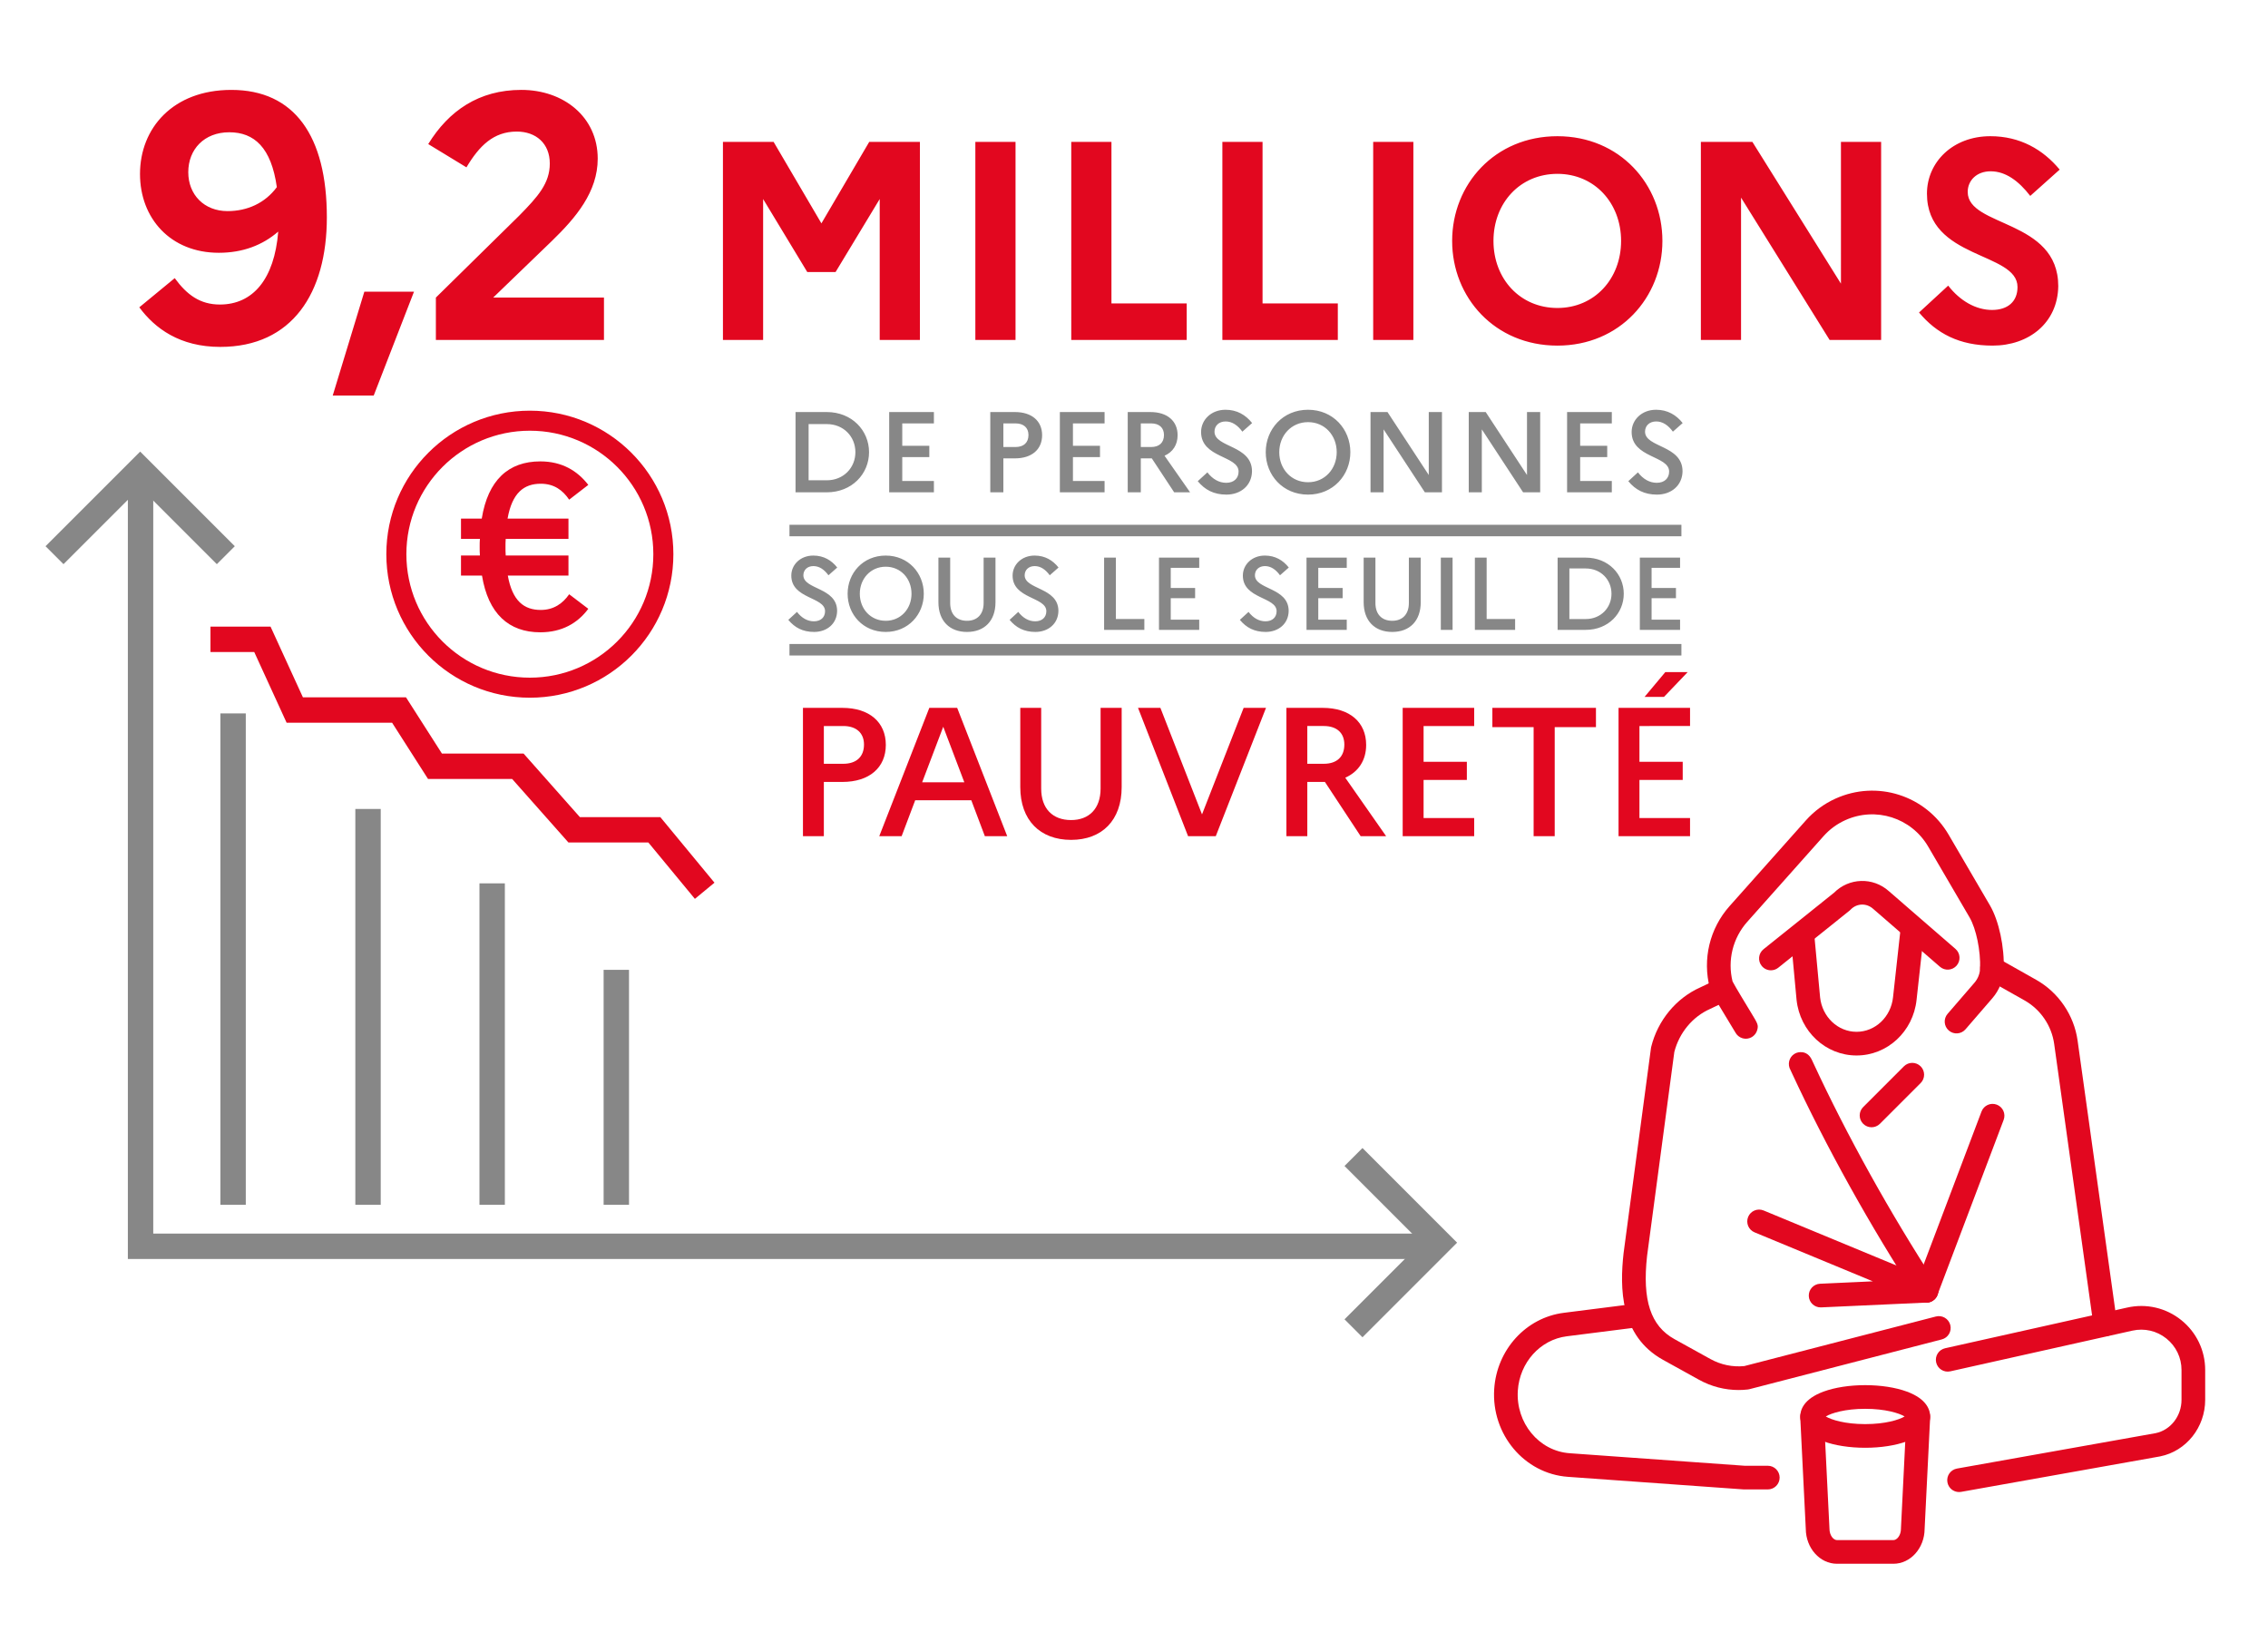 <svg xmlns="http://www.w3.org/2000/svg" fill="none" viewBox="0 0 1094 792">
  <path fill="#878787" d="M390.043 204.571v27.104h8.791c8.025 0 13.775-6.029 13.775-13.554 0-7.575-5.75-13.55-13.775-13.55h-8.791Zm-6.309-5.813h15.046c12.171 0 20.413 8.909 20.413 19.363 0 10.454-8.242 19.358-20.413 19.358h-15.046v-38.721Zm45.176.004h21.571v5.475h-15.263v10.788h13.051v5.479h-13.051v11.504h15.263v5.475H428.91v-38.721Zm55.074 5.475v11.392h5.863c3.929 0 6.25-2.1 6.25-5.804 0-3.484-2.321-5.588-6.25-5.588h-5.863Zm-6.308-5.475h11.896c8.129 0 13.108 4.317 13.108 11.171 0 6.863-4.979 11.175-13.108 11.175h-5.588v16.375h-6.308v-38.721Zm33.562 0h21.571v5.475h-15.262v10.788h13.05v5.479h-13.05v11.504h15.262v5.475h-21.571v-38.721Zm39.043 5.475v11.392h4.975c3.929 0 6.2-2.1 6.2-5.804 0-3.484-2.271-5.588-6.2-5.588h-4.975Zm-6.308-5.475h10.954c8.129 0 13.108 4.317 13.108 11.171 0 4.646-2.321 8.133-6.304 9.904l12.333 17.646h-7.687l-10.788-16.375h-5.308v16.375h-6.308v-38.721Zm38.427 29.096c2.491 3.263 5.641 5.034 9.071 5.034 3.762 0 5.975-2.213 5.975-5.421 0-7.746-18.088-6.471-18.088-19.084 0-5.808 4.813-10.729 11.783-10.729 5.584 0 9.788 2.542 12.83 6.413l-4.7 4.15c-2.267-3.096-4.921-4.925-8.075-4.925-3.263 0-5.367 2.104-5.367 4.925 0 7.746 18.087 6.416 18.087 19.137-.108 6.804-5.42 11.229-12.333 11.229-6.083 0-10.4-2.32-13.829-6.475l4.646-4.254Zm62.38-9.737c0-8.129-5.754-14.492-13.829-14.492-8.075 0-13.883 6.417-13.883 14.492 0 8.129 5.808 14.496 13.883 14.496s13.829-6.421 13.829-14.496Zm6.58 0c0 11.062-8.296 20.466-20.409 20.466-12.166 0-20.408-9.404-20.408-20.466 0-11.063 8.242-20.463 20.408-20.463 12.113 0 20.409 9.4 20.409 20.463Zm9.726-19.359h8.187l19.913 30.367v-30.367h6.362v38.721h-8.245l-19.909-30.367v30.367h-6.308v-38.721Zm47.383 0h8.187l19.913 30.367v-30.367h6.362v38.721h-8.241l-19.913-30.367v30.367h-6.308v-38.721Zm47.437 0h21.575v5.475h-15.266v10.788h13.05v5.479h-13.05v11.504h15.266v5.475h-21.575v-38.721Zm34.173 29.096c2.492 3.263 5.642 5.034 9.075 5.034 3.759 0 5.971-2.213 5.971-5.421 0-7.746-18.083-6.471-18.083-19.084 0-5.808 4.808-10.729 11.779-10.729 5.583 0 9.788 2.542 12.833 6.413l-4.704 4.15c-2.266-3.096-4.921-4.925-8.075-4.925-3.262 0-5.366 2.104-5.366 4.925 0 7.746 18.087 6.416 18.087 19.137-.108 6.804-5.421 11.229-12.333 11.229-6.084 0-10.4-2.32-13.829-6.475l4.645-4.254Zm-405.646 67.313c2.242 2.937 5.08 4.533 8.163 4.533 3.387 0 5.379-1.996 5.379-4.879 0-6.971-16.279-5.825-16.279-17.175 0-5.229 4.329-9.658 10.604-9.658 5.025 0 8.808 2.287 11.55 5.771l-4.233 3.737c-2.042-2.787-4.429-4.433-7.271-4.433-2.933 0-4.825 1.891-4.825 4.433 0 6.971 16.275 5.775 16.275 17.225-.096 6.121-4.875 10.104-11.1 10.104-5.475 0-9.358-2.091-12.446-5.825l4.183-3.833Zm55.247-8.758c0-7.317-5.179-13.042-12.446-13.042-7.267 0-12.496 5.775-12.496 13.042 0 7.316 5.229 13.041 12.496 13.041s12.446-5.775 12.446-13.041Zm5.921 0c0 9.958-7.467 18.42-18.367 18.42-10.954 0-18.371-8.462-18.371-18.42 0-9.959 7.417-18.421 18.371-18.421 10.9 0 18.367 8.462 18.367 18.421Zm28.863-17.426h5.725v21.504c0 9.013-5.329 14.342-13.741 14.342-8.413 0-13.788-5.329-13.788-14.342v-21.504h5.675v21.904c0 5.475 3.133 8.563 8.113 8.563 4.879 0 8.016-3.088 8.016-8.563v-21.904Zm16.712 26.184c2.241 2.937 5.079 4.533 8.162 4.533 3.388 0 5.379-1.996 5.379-4.879 0-6.971-16.279-5.825-16.279-17.175 0-5.229 4.329-9.658 10.604-9.658 5.025 0 8.809 2.287 11.55 5.771l-4.233 3.737c-2.042-2.787-4.429-4.433-7.271-4.433-2.933 0-4.825 1.891-4.825 4.433 0 6.971 16.275 5.775 16.275 17.225-.096 6.121-4.875 10.104-11.1 10.104-5.475 0-9.358-2.091-12.446-5.825l4.184-3.833Zm41.402-26.184h5.675v29.617h13.738v5.229h-19.413v-34.846Zm26.473 0h19.412v4.929h-13.737v9.709h11.75v4.925h-11.75v10.358h13.737v4.925h-19.412v-34.846Zm43.195 26.184c2.242 2.937 5.079 4.533 8.162 4.533 3.388 0 5.38-1.996 5.38-4.879 0-6.971-16.28-5.825-16.28-17.175 0-5.229 4.33-9.658 10.605-9.658 5.025 0 8.808 2.287 11.55 5.771l-4.234 3.737c-2.041-2.787-4.429-4.433-7.271-4.433-2.933 0-4.825 1.891-4.825 4.433 0 6.971 16.275 5.775 16.275 17.225-.095 6.121-4.875 10.104-11.1 10.104-5.475 0-9.358-2.091-12.446-5.825l4.184-3.833Zm27.965-26.184h19.412v4.929h-13.737v9.709h11.75v4.925h-11.75v10.358h13.737v4.925h-19.412v-34.846Zm49.374 0h5.725v21.504c0 9.013-5.325 14.342-13.741 14.342-8.409 0-13.788-5.329-13.788-14.342v-21.504h5.675v21.904c0 5.475 3.138 8.563 8.113 8.563 4.879 0 8.016-3.088 8.016-8.563v-21.904Zm21.09 0H695v34.846h5.675v-34.846Zm10.751 0h5.675v29.617h13.737v5.229h-19.412v-34.846Zm45.585 5.229v24.392h7.912c7.221 0 12.396-5.425 12.396-12.196 0-6.821-5.175-12.196-12.396-12.196h-7.912Zm-5.675-5.229h13.542c10.95 0 18.366 8.017 18.366 17.425 0 9.409-7.416 17.421-18.366 17.421h-13.542v-34.846Zm39.66 0h19.413v4.929h-13.742v9.709h11.754v4.925h-11.754v10.358h13.742v4.925h-19.413v-34.846Z"/>
  <path fill="#E2071F" d="M397.396 350.212v18.217h9.375c6.279 0 9.991-3.362 9.991-9.283 0-5.571-3.712-8.934-9.991-8.934h-9.375Zm-10.08-8.758h19.013c13 0 20.958 6.9 20.958 17.867 0 10.962-7.958 17.866-20.958 17.866h-8.933v26.175h-10.08v-61.908Zm77.839 35.909-10.171-26.796-10.171 26.796h20.342Zm-16.892-35.905h13.442l24.141 61.905h-10.787l-6.542-17.334h-27.062l-6.546 17.334h-10.792l24.146-61.905Zm82.623 0h10.167v38.204c0 16.009-9.463 25.471-24.405 25.471-14.945 0-24.5-9.462-24.5-25.471v-38.204h10.084v38.913c0 9.729 5.571 15.208 14.416 15.208 8.667 0 14.238-5.479 14.238-15.208v-38.913Zm28.847 0 20.075 51.384 20.075-51.384h10.792l-24.234 61.905h-13.354l-24.146-61.905h10.792Zm70.862 8.754v18.217h7.958c6.283 0 9.908-3.362 9.908-9.283 0-5.571-3.625-8.934-9.908-8.934h-7.958Zm-10.079-8.758h17.508c13 0 20.958 6.9 20.958 17.867 0 7.429-3.712 13-10.079 15.829l19.721 28.212h-12.292l-17.246-26.175h-8.491v26.175h-10.079v-61.908Zm56.086.004h34.487v8.759h-24.404v17.242h20.871v8.758h-20.871v18.392h24.404v8.754h-34.487v-61.905Zm43.261 0h49.967v9.288h-19.896v52.617h-10.171v-52.617h-19.9v-9.288Zm73.422-5.308 9.992-11.938h10.791L802.66 336.15h-9.375Zm-12.558 5.304h34.491v8.758H790.81v17.246h20.871v8.754H790.81v18.392h24.408v8.758h-34.491v-61.908Z"/>
  <path stroke="#878787" stroke-linecap="round" stroke-width="12.25" d="M682.824 601.18H67.803V237.108"/>
  <path stroke="#878787" stroke-width="12.25" d="m108.926 267.808-41.312-41.312-41.317 41.312m626.578 372.93 41.313-41.313-41.313-41.317m-540.441-213.97v237.025m65.093-190.93v190.934m59.875-155.075v155.075m59.887-113.355v113.351"/>
  <path stroke="#E2071F" stroke-width="12.25" d="M101.521 308.404h25.051l15.608 34.084h50.3l17.346 27.15h39.983l27.146 30.637h38.675l24.283 29.409"/>
  <path fill="#E2071F" d="M222.367 277.629h10.125c3 18.371 12.896 27.375 28.138 27.375 10.462 0 18.029-4.446 23.146-11.337l-9.234-7.017c-3.004 4.342-7.346 7.571-13.687 7.571-8.013 0-13.688-4.229-15.913-16.592h29.263v-9.666h-30.263c-.112-1.338-.112-2.788-.112-4.238 0-1.337 0-2.562.112-3.787h30.263v-9.78H244.83c2.225-12.47 7.9-16.816 16.025-16.816 6.454 0 10.571 3.121 13.687 7.683l9.234-7.125c-5.23-6.779-12.684-11.338-23.146-11.338-15.354 0-25.25 9.001-28.25 27.596h-10.013v9.78h9.125c-.112 1.225-.112 2.45-.112 3.787 0 1.45 0 2.9.112 4.238h-9.125v9.666Z"/>
  <path stroke="#E2071F" stroke-width="9.667" d="M255.583 331.721c35.563 0 64.396-28.829 64.396-64.396 0-35.563-28.833-64.392-64.396-64.392-35.562 0-64.395 28.829-64.395 64.392 0 35.567 28.833 64.396 64.395 64.396Z"/>
  <path stroke="#878787" stroke-width="5.542" d="M380.812 255.912H811.05m-430.238 57.509H811.05"/>
  <path fill="#E2071F" d="M109.747 101.833c9.55 0 18.092-3.854 23.788-11.558-2.679-19.096-10.888-26.471-22.95-26.471-12.063 0-19.767 8.213-19.767 19.267 0 10.887 7.704 18.763 18.929 18.763Zm-42.55 46.408 17.087-14.075c5.862 8.042 12.229 12.729 21.775 12.729 15.916 0 26.304-12.225 28.146-35.179-7.538 6.534-17.088 10.221-28.646 10.221-23.288 0-38.029-16.583-38.029-38.029 0-22.113 15.917-40.542 44.058-40.542 30.492 0 46.071 22.279 46.071 61.484 0 36.52-16.75 62.487-51.429 62.487-19.434 0-31.496-8.879-39.034-19.096Zm93.301 42.552 15.247-50.094h23.954l-19.431 50.092-19.77.002Zm49.752-47.247 40.204-39.538c9.05-9.212 14.746-15.583 14.746-25.129 0-9.717-6.7-15.412-15.917-15.412-11.225 0-18.091 6.871-24.291 17.258l-18.43-11.225c9.888-16.083 24.463-26.137 44.901-26.137 20.437 0 36.854 13.071 36.854 33.171 0 16.083-10.554 28.484-22.113 39.704l-28.312 27.309h53.441v20.437H210.25v-20.437Zm138.469-75.113h24.433l23.067 39.317 23.071-39.317h24.433v95.554H424.34V96.008l-21.292 35.217h-13.65l-21.296-35.217v67.979h-19.383V68.433Zm141.137 0h-19.383v95.554h19.383V68.433Zm26.882 0h19.384v77.942h36.308v17.612h-55.692V68.433Zm72.887 0h19.383v77.942h36.309v17.612h-55.692V68.433Zm92.133 0h-19.383v95.554h19.383V68.433Zm100.195 47.779c0-18.295-12.83-32.354-30.713-32.354-18.017 0-30.846 14.058-30.846 32.354 0 18.292 12.829 32.35 30.846 32.35 17.883 0 30.713-14.058 30.713-32.35Zm19.929 0c0 27.3-20.609 50.505-50.642 50.505-30.167 0-50.779-23.205-50.779-50.505 0-27.304 20.612-50.508 50.779-50.508 30.033 0 50.642 23.204 50.642 50.508Zm18.556-47.779h24.841l42.725 68.388V68.433h19.384v95.554h-24.846l-42.725-68.662v68.662h-19.379V68.433ZM939.73 137.775c5.734 7.375 13.379 11.737 21.159 11.737 7.645 0 12.283-4.091 12.283-11.054 0-17.067-43.679-13.242-43.679-45.046 0-15.15 12.421-27.712 30.579-27.712 14.329 0 25.392 6.417 33.442 16.108l-14.196 12.696c-5.596-7.233-11.879-11.875-19.113-11.875-6.683 0-11.054 4.367-11.054 9.963 0 17.063 43.679 13.105 43.679 45.455-.271 17.745-14.196 28.666-31.666 28.666-16.109 0-27.03-5.871-35.492-15.971l14.058-12.966Zm-44.194 371.358c-14.859 0-27.305-11.541-28.942-26.845-.004-.025-.004-.055-.008-.08l-2.846-30.629c-.292-3.137 2.016-5.921 5.154-6.212 3.133-.292 5.921 2.016 6.212 5.158l2.842 30.583c1.033 9.471 8.588 16.609 17.588 16.609 9.012 0 16.575-7.154 17.591-16.646l3.613-32.763c.346-3.133 3.162-5.4 6.3-5.045 3.133.345 5.391 3.166 5.046 6.3l-3.609 32.741c-1.637 15.288-14.083 26.829-28.941 26.829Z"/>
  <path fill="#E2071F" d="M854.224 468.046c-1.675 0-3.33-.734-4.459-2.142-1.971-2.458-1.575-6.05.888-8.021l34.025-27.258c7.216-7.238 18.721-7.621 26.375-.813l32.183 27.9c2.383 2.067 2.638 5.671.575 8.055-2.067 2.379-5.671 2.637-8.054.57l-32.233-27.95c-3.255-2.891-7.909-2.687-10.884.421-.175.184-.358.354-.554.509l-34.296 27.475c-1.054.845-2.316 1.254-3.566 1.254Zm75.027 160.279c-1.867 0-3.692-.912-4.788-2.591-22.35-34.292-43.729-72.75-60.196-108.296-.246-.534-.437-.946-.566-1.225-.196-.329-.363-.684-.496-1.059-1.013-2.916.408-6.095 3.233-7.241.204-.084 5.042-1.963 7.533 3.321.15.312.367.787.655 1.404 16.241 35.066 37.337 73.016 59.4 106.862 1.721 2.642.979 6.175-1.663 7.9-.962.625-2.041.925-3.112.925Zm-26.487-84.567c-1.458 0-2.921-.558-4.037-1.67-2.23-2.23-2.23-5.846 0-8.071l19.645-19.65c2.23-2.229 5.846-2.229 8.075 0 2.23 2.229 2.23 5.846 0 8.075l-19.645 19.646c-1.117 1.112-2.58 1.67-4.038 1.67Z"/>
  <path fill="#E2071F" d="M838.611 670.508c-6.646 0-13.175-1.687-19.1-4.966l-17.309-9.579c-20.916-11.575-20.887-34.925-19.045-51.484.004-.041.008-.083.016-.125l13.192-98.758c.025-.209.067-.413.117-.617 3.166-12.783 12.029-23.508 23.708-28.7l6.658-3.175c2.846-1.358 6.254-.15 7.609 2.696 1.358 2.846.15 6.25-2.692 7.608l-6.729 3.209c-.05.025-.1.045-.15.07-8.429 3.721-14.859 11.463-17.25 20.746l-13.142 98.371c-2.371 21.404 1.713 33.796 13.233 40.171l17.313 9.579c5.046 2.792 10.692 3.963 16.358 3.4l92.4-23.908c3.05-.792 6.167 1.042 6.955 4.096.791 3.05-1.046 6.166-4.096 6.954l-92.805 24.012c-.258.067-.52.117-.787.146-1.488.171-2.975.254-4.454.254Z"/>
  <path fill="#E2071F" d="M852.722 718.459H841.38c-.137 0-.271-.004-.408-.013l-84.663-6.062c-21.016-1.504-36.97-20.492-35.558-42.321 1.229-19.017 15.342-34.492 33.558-36.796l34.788-4.408c3.125-.396 5.983 1.821 6.379 4.946.396 3.129-1.817 5.983-4.946 6.379l-34.787 4.408c-12.796 1.621-22.725 12.642-23.6 26.208-1.009 15.592 10.2 29.138 24.983 30.196l84.458 6.046h11.138c3.154 0 5.708 2.558 5.708 5.708 0 3.155-2.554 5.709-5.708 5.709Zm92.251 1.262c-2.712 0-5.12-1.942-5.612-4.708-.554-3.104 1.512-6.067 4.617-6.621l95.812-17.075c7.24-1.492 12.49-8.25 12.49-16.092v-14.383c0-5.933-2.66-11.467-7.29-15.175-4.62-3.713-10.6-5.096-16.39-3.804l-87.856 19.633c-3.079.688-6.129-1.246-6.816-4.325-.688-3.075 1.25-6.125 4.325-6.812l87.857-19.634c9.19-2.058 18.68.142 26.02 6.029 7.35 5.892 11.57 14.667 11.57 24.088v14.383c0 13.275-9.13 24.754-21.71 27.292-.05.008-.09.017-.13.025l-95.878 17.092c-.338.058-.675.087-1.009.087ZM842.119 501.05c-.521 0-1.05-.071-1.575-.221-1.55-.446-2.767-1.491-3.471-2.812-.229-.392-1.071-1.775-1.883-3.117-9.496-15.621-10.079-16.929-10.413-18.208-3.658-14.013-.1-28.83 9.521-39.634l36.784-41.312c3.991-4.479 8.783-8.009 14.241-10.492 20.038-9.108 43.517-1.646 54.621 17.358l19.934 34.117c4.329 7.413 7.062 20.154 6.641 30.988-.196 5.029-2.137 9.925-5.466 13.779l-12.967 15.012c-2.063 2.388-5.667 2.65-8.05.588-2.388-2.058-2.65-5.663-.592-8.05l12.967-15.013c1.646-1.904 2.604-4.304 2.7-6.758.333-8.592-1.854-19.25-5.088-24.788l-19.937-34.116c-8.138-13.929-25.35-19.4-40.038-12.725-4.004 1.821-7.516 4.408-10.441 7.691l-36.784 41.313c-6.987 7.846-9.625 18.571-7.1 28.762 1.121 2.234 6.967 11.855 9.221 15.559 2.904 4.783 3.354 5.517 2.658 7.942-.716 2.504-3 4.137-5.483 4.137Zm-5.496-7.262c-.087.304-.141.6-.175.883.034-.296.092-.588.175-.883Z"/>
  <path fill="#E2071F" d="M1015.51 644.554c-2.8 0-5.25-2.062-5.65-4.92l-19.004-136.088c-1.225-8.775-6.562-16.617-14.283-20.971l-18.529-10.45c-2.746-1.55-3.713-5.033-2.167-7.779 1.55-2.742 5.033-3.713 7.775-2.167l18.529 10.454c10.8 6.092 18.269 17.059 19.979 29.334l19.01 136.087c.44 3.125-1.74 6.009-4.86 6.446-.27.038-.54.054-.8.054Zm-137.317-13.903c-3.033 0-5.558-2.388-5.696-5.446-.145-3.15 2.292-5.821 5.442-5.963l25.446-1.162-57.05-23.634c-2.913-1.204-4.296-4.541-3.092-7.454 1.209-2.912 4.546-4.296 7.459-3.091l80.729 33.441c2.467 1.025 3.896 3.625 3.437 6.259-.462 2.633-2.691 4.595-5.362 4.716l-51.05 2.329c-.088.005-.175.005-.263.005Zm35.118 123.666h-27.208c-8.258 0-14.983-7.525-15.058-16.804l-2.667-53.779c-.154-3.15 2.271-5.83 5.421-5.984 3.142-.162 5.825 2.271 5.983 5.417l2.671 53.912c.004.092.008.188.008.284 0 3.262 1.917 5.537 3.642 5.537h27.208c1.721 0 3.642-2.275 3.642-5.537 0-.096 0-.192.004-.284l2.675-53.912c.154-3.146 2.842-5.583 5.984-5.417 3.15.154 5.575 2.834 5.416 5.984l-2.666 53.779c-.071 9.279-6.796 16.804-15.055 16.804Z"/>
  <path fill="#E2071F" d="M899.704 698.367c-7.5 0-14.633-1.1-20.083-3.1-9.787-3.587-11.25-9.062-11.25-12.004s1.463-8.413 11.25-12.004c5.45-2 12.583-3.1 20.083-3.1 7.5 0 14.63 1.1 20.084 3.1 9.787 3.591 11.25 9.062 11.25 12.004s-1.463 8.417-11.25 12.004c-5.454 2-12.584 3.1-20.084 3.1Zm-19.012-15.104c2.646 1.604 9.292 3.687 19.012 3.687 9.721 0 16.367-2.083 19.013-3.687-2.646-1.604-9.292-3.688-19.013-3.688-9.72 0-16.366 2.084-19.012 3.688Zm48.493-54.892c-.67 0-1.354-.121-2.02-.371-2.946-1.117-4.434-4.408-3.317-7.358l31.962-84.476c1.117-2.945 4.413-4.433 7.359-3.316 2.95 1.116 4.433 4.408 3.316 7.358l-31.962 84.475c-.863 2.284-3.033 3.688-5.338 3.688Z"/>
</svg>
